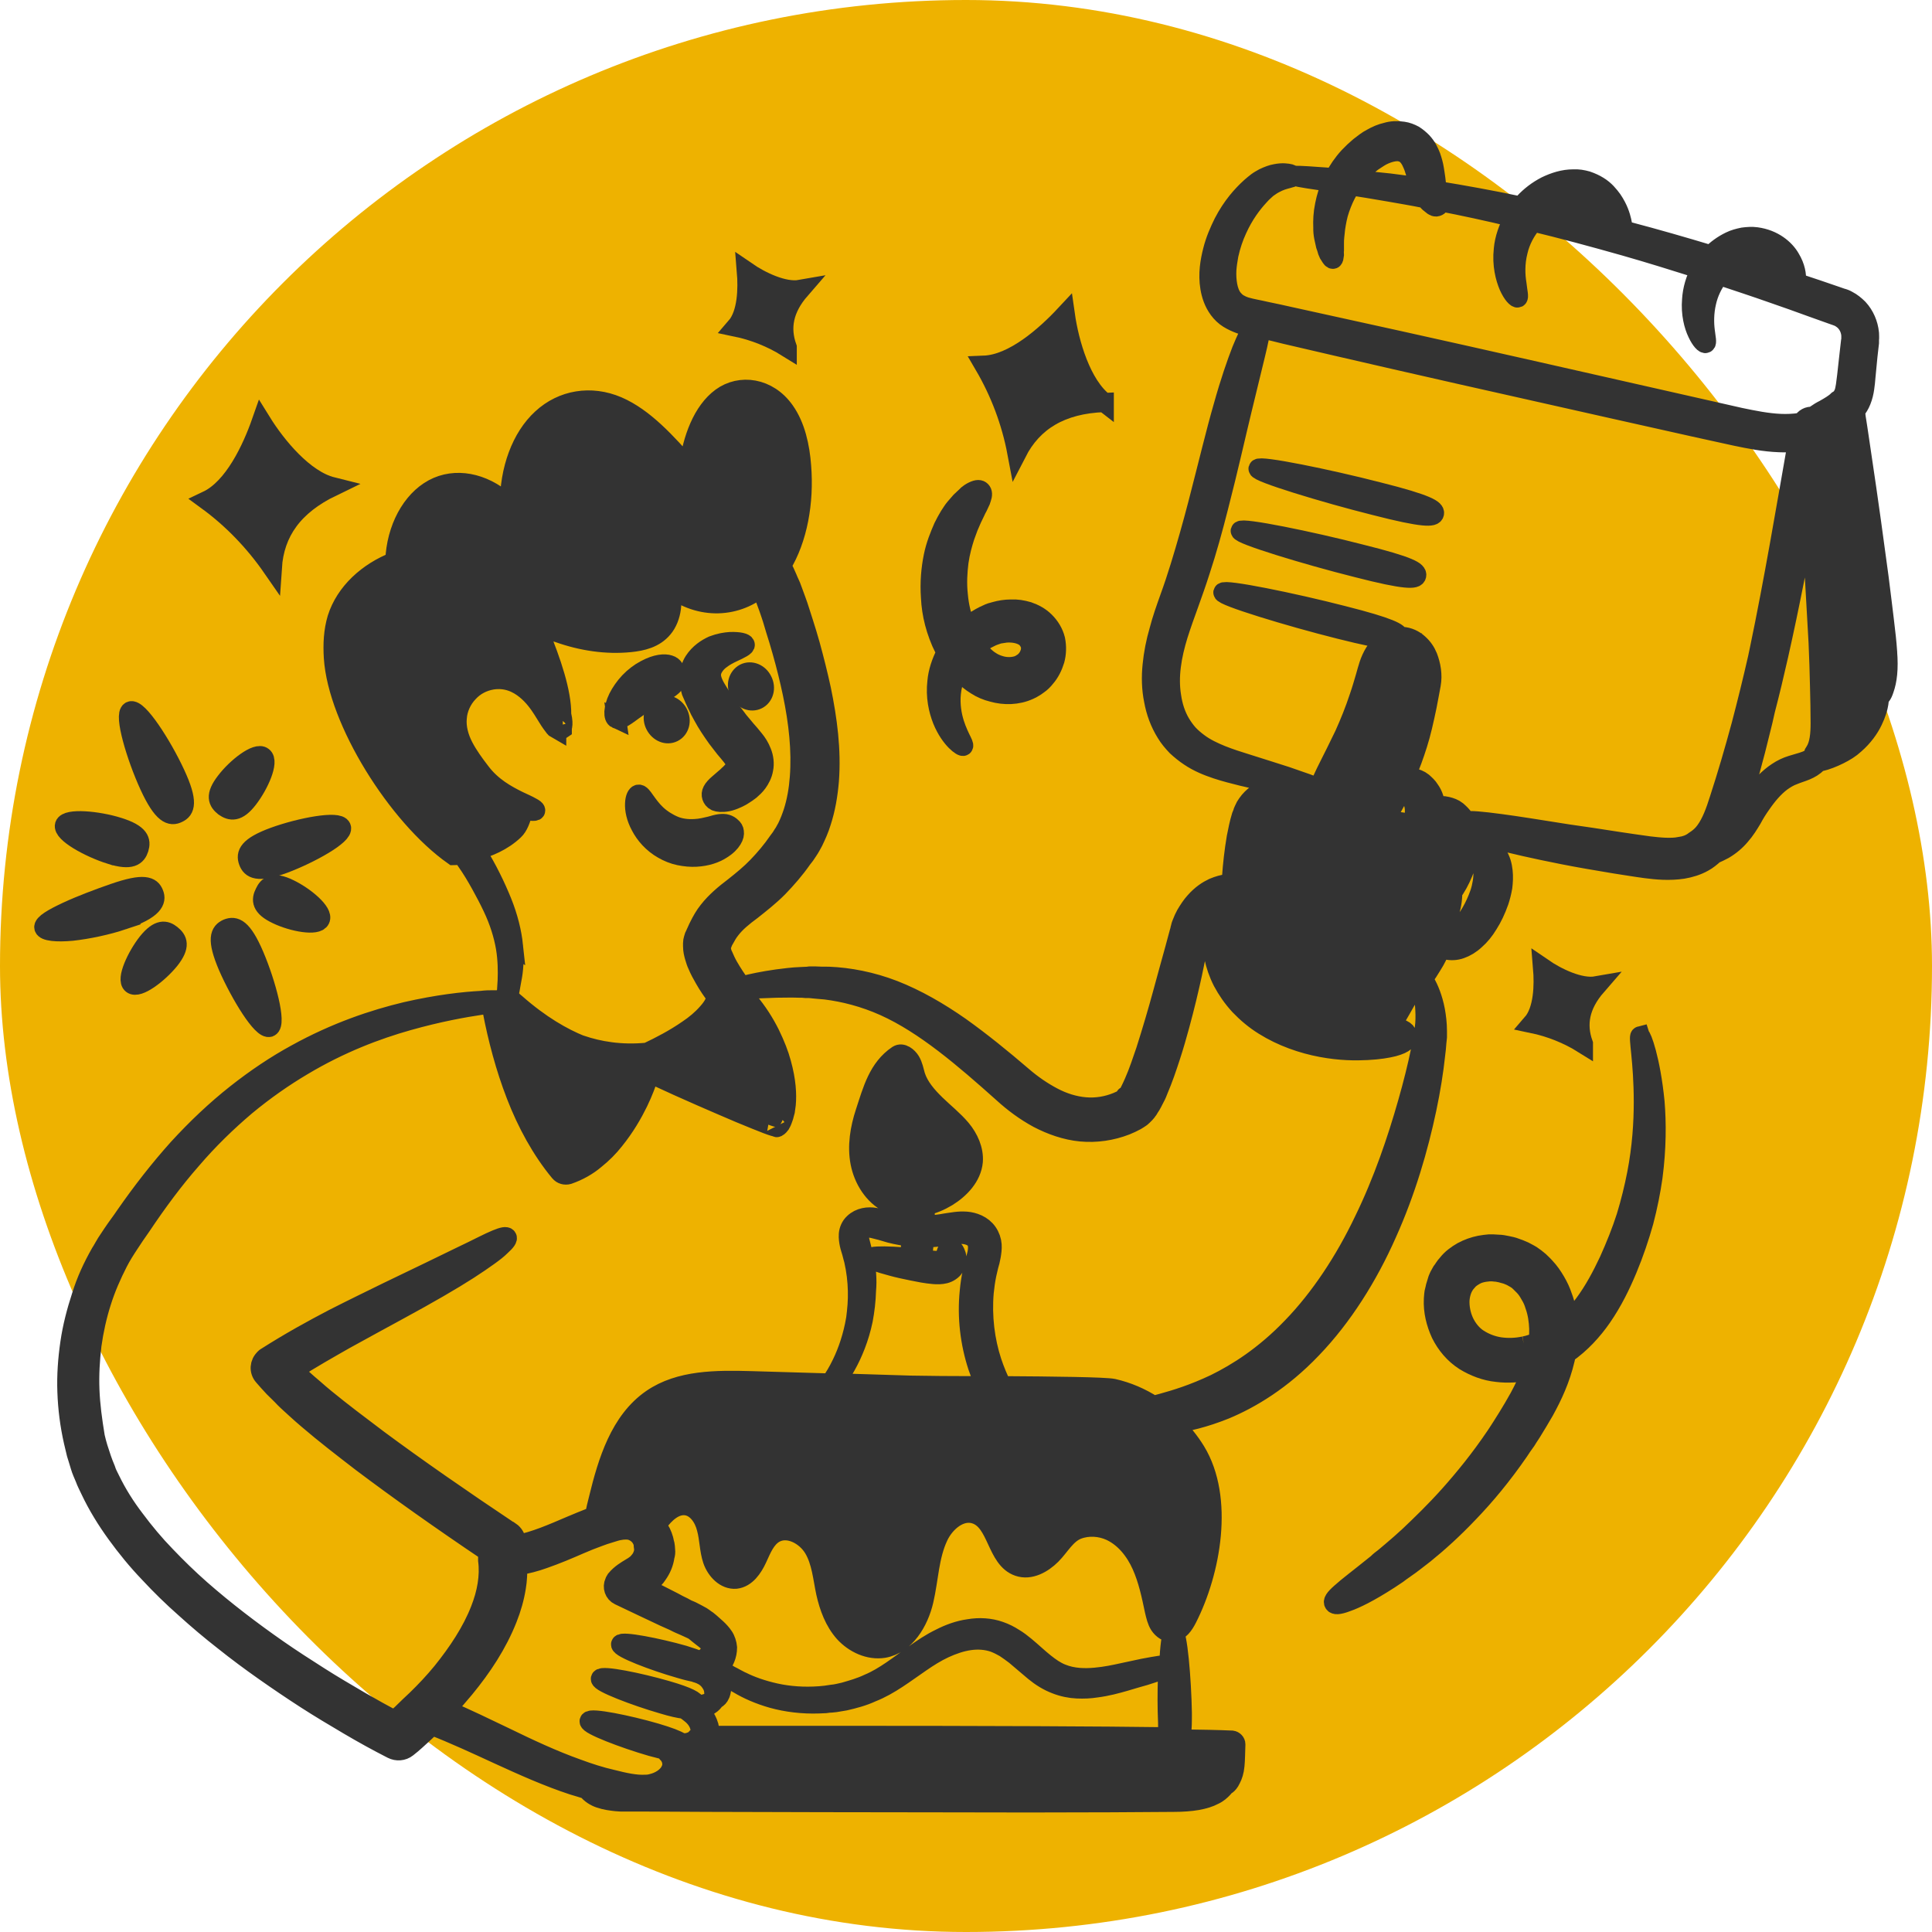<?xml version="1.0" encoding="UTF-8"?> <svg xmlns="http://www.w3.org/2000/svg" viewBox="0 0 100 100" fill-rule="evenodd"><rect x="0" y="0" width="100" height="100" fill="#eeb200" rx="50" ry="50"></rect><path d="m97.695 33.711c-0.031-0.453-0.09-0.984-0.168-1.621-0.074-0.637-0.168-1.363-0.273-2.211-0.227-1.695-0.516-3.832-0.926-6.562-0.062-0.379-0.105-0.758-0.168-1.137-0.031-0.195-0.062-0.379-0.09-0.574-0.016-0.105-0.016-0.184-0.031-0.273v-0.074c0.121-0.152 0.227-0.316 0.305-0.516 0.09-0.227 0.137-0.438 0.168-0.652 0.031-0.195 0.047-0.395 0.062-0.574 0.031-0.363 0.074-0.727 0.105-1.09l0.078-0.684v-0.152c0.016-0.121 0-0.227 0-0.348-0.047-0.469-0.242-0.926-0.562-1.273-0.168-0.168-0.348-0.316-0.562-0.426-0.105-0.062-0.227-0.105-0.305-0.121l-0.258-0.09c-0.332-0.121-0.684-0.227-1.016-0.348-0.363-0.121-0.727-0.242-1.09-0.363 0-0.031 0.016-0.074 0.016-0.105 0.016-0.273-0.031-0.684-0.316-1.152-0.27-0.469-0.859-0.984-1.754-1.105-0.227-0.031-0.453-0.016-0.695 0.016-0.227 0.047-0.453 0.105-0.668 0.211-0.379 0.184-0.711 0.426-0.984 0.711-1.453-0.438-2.879-0.848-4.258-1.211-0.105-0.031-0.211-0.062-0.316-0.074 0.016-0.105 0-0.258-0.047-0.469-0.062-0.258-0.168-0.637-0.484-1.105-0.168-0.227-0.379-0.5-0.727-0.711-0.168-0.105-0.363-0.195-0.59-0.273-0.227-0.062-0.453-0.105-0.711-0.09-0.5 0-0.969 0.152-1.41 0.363-0.438 0.227-0.816 0.516-1.137 0.863-0.062 0.062-0.105 0.121-0.152 0.184-1.562-0.332-3.016-0.59-4.332-0.805-0.031-0.168-0.062-0.363-0.09-0.652-0.016-0.137-0.047-0.305-0.074-0.484-0.031-0.195-0.09-0.41-0.168-0.637-0.09-0.227-0.211-0.5-0.453-0.758-0.121-0.121-0.258-0.242-0.426-0.348-0.168-0.09-0.363-0.168-0.562-0.195-0.305-0.047-0.605-0.031-0.863 0.047-0.273 0.062-0.516 0.168-0.758 0.305-0.242 0.121-0.438 0.289-0.637 0.438l-0.289 0.258-0.273 0.273c-0.305 0.332-0.562 0.711-0.758 1.09-0.289-0.031-0.562-0.047-0.789-0.062-0.848-0.066-1.32-0.078-1.32-0.051 0 0.031 0.453 0.121 1.305 0.242 0.211 0.031 0.438 0.062 0.684 0.105-0.168 0.395-0.289 0.789-0.363 1.168-0.09 0.426-0.105 0.816-0.09 1.168-0.004 0.18 0.012 0.348 0.043 0.5 0.031 0.152 0.062 0.289 0.09 0.41 0.047 0.121 0.074 0.227 0.105 0.332 0.031 0.09 0.074 0.168 0.121 0.227 0.074 0.121 0.121 0.184 0.168 0.168 0.031-0.016 0.047-0.09 0.062-0.227 0-0.062-0.016-0.152 0-0.242v-0.316c0-0.121 0-0.242 0.016-0.379 0.016-0.137 0.031-0.289 0.047-0.438 0.047-0.305 0.105-0.652 0.227-1 0.121-0.348 0.273-0.711 0.484-1.047 0.031-0.047 0.062-0.105 0.09-0.152 0.273 0.047 0.562 0.09 0.863 0.137 0.348 0.062 0.711 0.121 1.09 0.184 0.59 0.105 1.242 0.211 1.91 0.348 0.09 0.121 0.168 0.211 0.242 0.258l0.152 0.121c0.047 0.031 0.09 0.047 0.152 0.047 0.121-0.016 0.211-0.105 0.195-0.227v-0.047c1.184 0.227 2.453 0.5 3.832 0.832-0.305 0.531-0.5 1.105-0.547 1.637-0.09 0.805 0.09 1.484 0.273 1.91 0.195 0.438 0.41 0.637 0.469 0.605 0.074-0.031 0-0.305-0.047-0.727-0.074-0.445-0.102-1.051 0.062-1.688 0.121-0.531 0.395-1.062 0.789-1.516 1.5 0.363 3.09 0.789 4.742 1.258 1.273 0.363 2.59 0.773 3.926 1.195-0.289 0.516-0.438 1.062-0.469 1.574-0.062 0.727 0.105 1.348 0.289 1.727 0.184 0.395 0.379 0.574 0.438 0.531 0.074-0.031 0.016-0.273-0.031-0.652-0.047-0.379-0.062-0.91 0.074-1.484 0.105-0.469 0.332-0.969 0.668-1.379 0.91 0.305 1.832 0.605 2.773 0.938 0.668 0.227 1.332 0.469 2 0.711 0.332 0.121 0.668 0.242 1.016 0.363 0.168 0.062 0.363 0.121 0.438 0.168 0.105 0.062 0.211 0.137 0.289 0.227 0.168 0.184 0.273 0.438 0.289 0.695v0.195 0.047l-0.016 0.062-0.078 0.684c-0.047 0.363-0.074 0.727-0.121 1.09-0.047 0.363-0.074 0.711-0.168 0.938-0.047 0.09-0.09 0.184-0.168 0.258-0.047 0.031-0.09 0.062-0.137 0.09-0.168 0.168-0.426 0.316-0.695 0.469-0.152 0.074-0.305 0.168-0.453 0.273-0.047 0.031-0.09 0.062-0.137 0.09-0.227-0.031-0.438 0.09-0.547 0.289-0.047 0.016-0.09 0.016-0.137 0.031-0.316 0.047-0.668 0.062-1 0.047-0.684-0.031-1.363-0.168-2.074-0.316-0.711-0.168-1.426-0.316-2.137-0.484-2.832-0.637-5.637-1.273-8.305-1.879-5.348-1.211-9.562-2.137-12.879-2.863-0.41-0.09-0.816-0.184-1.195-0.258-0.379-0.09-0.773-0.152-1.074-0.242-0.152-0.047-0.273-0.105-0.379-0.168s-0.195-0.152-0.273-0.242c-0.152-0.184-0.242-0.438-0.289-0.695-0.047-0.258-0.062-0.531-0.047-0.805 0.016-0.258 0.062-0.516 0.105-0.773 0.105-0.484 0.258-0.926 0.438-1.316 0.348-0.773 0.773-1.332 1.152-1.742 0.09-0.105 0.184-0.195 0.273-0.273 0.074-0.074 0.168-0.152 0.242-0.195 0.168-0.121 0.316-0.195 0.453-0.258 0.273-0.121 0.484-0.152 0.605-0.195 0.137-0.031 0.184-0.062 0.184-0.105 0-0.031-0.047-0.074-0.184-0.121-0.137-0.031-0.379-0.074-0.742 0-0.184 0.031-0.379 0.105-0.605 0.211-0.105 0.062-0.227 0.121-0.348 0.211-0.121 0.09-0.227 0.184-0.332 0.273-0.453 0.41-0.969 0.984-1.41 1.832-0.211 0.426-0.426 0.91-0.562 1.453-0.137 0.547-0.258 1.195-0.137 1.926 0.062 0.363 0.184 0.758 0.453 1.121 0.137 0.184 0.305 0.348 0.5 0.469 0.195 0.121 0.395 0.211 0.605 0.289 0.195 0.062 0.395 0.121 0.59 0.168 0.016 0 0.031 0 0.031 0.016-0.137 0.242-0.316 0.605-0.547 1.168-0.258 0.668-0.59 1.605-0.953 2.91-0.379 1.305-0.773 2.969-1.316 5.062-0.273 1.047-0.574 2.121-0.91 3.211-0.168 0.547-0.348 1.09-0.547 1.637-0.195 0.547-0.395 1.105-0.547 1.695-0.168 0.574-0.289 1.184-0.348 1.789-0.062 0.605-0.047 1.227 0.074 1.816 0.105 0.59 0.316 1.168 0.637 1.684 0.152 0.258 0.348 0.484 0.547 0.695 0.211 0.195 0.438 0.379 0.668 0.531 0.453 0.305 0.938 0.5 1.395 0.652 0.453 0.152 0.895 0.258 1.305 0.363 0.816 0.195 1.547 0.348 2.168 0.484 0.816 0.184 1.426 0.289 1.727 0.316-0.031 0.062-0.062 0.121-0.074 0.184-0.074 0.184-0.137 0.332-0.184 0.484-0.074-0.062-0.168-0.137-0.242-0.195-0.305-0.211-0.652-0.469-1.121-0.605-0.242-0.074-0.516-0.09-0.773-0.047-0.273 0.047-0.516 0.152-0.711 0.305-0.195 0.137-0.363 0.305-0.5 0.5-0.031 0.047-0.062 0.09-0.09 0.137-0.031 0.062-0.062 0.121-0.09 0.184-0.031 0.062-0.047 0.105-0.062 0.168l-0.062 0.152c-0.121 0.395-0.184 0.742-0.258 1.105-0.121 0.711-0.195 1.395-0.242 2.047 0 0.121-0.016 0.242-0.016 0.363h-0.258c-0.168 0.016-0.395 0.074-0.684 0.195-0.289 0.137-0.621 0.348-0.953 0.727-0.168 0.184-0.316 0.41-0.469 0.668-0.074 0.137-0.137 0.273-0.195 0.426-0.031 0.074-0.062 0.152-0.074 0.242-0.016 0.047-0.031 0.074-0.031 0.121-0.016 0.031-0.016 0.074-0.031 0.105-0.152 0.574-0.332 1.227-0.547 2-0.211 0.758-0.438 1.637-0.727 2.606-0.137 0.484-0.305 1-0.469 1.531-0.184 0.531-0.363 1.09-0.605 1.637-0.062 0.137-0.121 0.273-0.184 0.395-0.031 0.062-0.062 0.121-0.09 0.184l-0.047 0.074c-0.016 0.031-0.031 0.047-0.047 0.062l-0.047 0.062c-0.031-0.062-0.047-0.074 0 0l-0.031 0.031-0.047 0.031c-0.121 0.074-0.242 0.121-0.379 0.184-0.516 0.211-1.074 0.305-1.637 0.258-0.574-0.047-1.152-0.227-1.695-0.516-0.547-0.289-1.074-0.652-1.562-1.074-1.062-0.91-2.121-1.773-3.227-2.562-1.105-0.773-2.258-1.438-3.426-1.895-1.168-0.453-2.332-0.668-3.363-0.711-0.258 0-0.516 0-0.742-0.016h-0.184c-0.062 0-0.121 0-0.184 0.016-0.121 0-0.227 0.016-0.348 0.016-0.453 0.016-0.848 0.074-1.227 0.121-0.742 0.105-1.316 0.227-1.711 0.332-0.047 0.016-0.09 0.031-0.137 0.031-0.227-0.305-0.469-0.668-0.668-1.016-0.105-0.184-0.195-0.379-0.273-0.562-0.047-0.09-0.074-0.184-0.09-0.258-0.031-0.074-0.031-0.152-0.031-0.184l0.031-0.074c0.047-0.09 0.074-0.211 0.137-0.305 0.105-0.195 0.211-0.379 0.348-0.547 0.258-0.332 0.621-0.637 1.074-0.969 0.438-0.348 0.926-0.727 1.379-1.184 0.438-0.453 0.863-0.938 1.242-1.484l0.152-0.195 0.152-0.227c0.105-0.152 0.184-0.305 0.273-0.469 0.152-0.316 0.305-0.652 0.41-1 0.227-0.695 0.348-1.41 0.41-2.152 0.121-1.59-0.09-3.168-0.41-4.727-0.168-0.773-0.363-1.547-0.574-2.316-0.105-0.379-0.227-0.773-0.348-1.152l-0.184-0.574c-0.062-0.195-0.121-0.379-0.195-0.574l-0.211-0.574c-0.062-0.195-0.168-0.379-0.242-0.574-0.09-0.211-0.195-0.438-0.305-0.652 0.832-1.363 1.184-3.258 1.031-5.152-0.074-1-0.305-2.062-0.863-2.848-0.863-1.227-2.316-1.41-3.289-0.695-0.969 0.711-1.5 2.137-1.695 3.621-1.121-1.273-2.289-2.574-3.668-3.168-1.379-0.59-2.863-0.348-3.926 0.637-1.062 0.969-1.684 2.652-1.668 4.469-0.016 0-0.031 0-0.047 0.016-1.09-1.074-2.516-1.453-3.684-0.953-1.168 0.5-2.031 1.879-2.184 3.531-0.016 0.105-0.016 0.227-0.016 0.332-1.41 0.547-2.574 1.605-3 2.953-0.195 0.652-0.227 1.332-0.184 2.031 0.211 3.258 3.305 8.195 6.211 10.242 0 0 0.168 0 0.438-0.047 0.074 0.105 0.152 0.211 0.211 0.316 0.289 0.41 0.531 0.816 0.758 1.227 0.227 0.41 0.426 0.789 0.605 1.168 0.363 0.758 0.574 1.469 0.684 2.106 0.105 0.637 0.105 1.211 0.09 1.684-0.016 0.379-0.047 0.684-0.062 0.926-0.062 0-0.121 0-0.184 0.031-0.047 0.016-0.074 0.031-0.121 0.031-0.031 0.016-0.047 0.016-0.074 0.031h-0.289c-0.184 0-0.379 0-0.605 0.031-0.91 0.047-2.258 0.195-3.91 0.574-1.652 0.395-3.621 1.047-5.695 2.195-1.031 0.562-2.074 1.258-3.106 2.074s-2.031 1.758-3 2.816c-0.953 1.062-1.863 2.227-2.727 3.469-0.211 0.316-0.438 0.605-0.652 0.926-0.105 0.168-0.227 0.332-0.332 0.5-0.105 0.168-0.195 0.348-0.305 0.516-0.395 0.695-0.742 1.438-0.984 2.227-0.258 0.789-0.469 1.59-0.59 2.426-0.121 0.832-0.184 1.684-0.152 2.531 0.031 0.863 0.137 1.711 0.332 2.574 0.047 0.211 0.105 0.426 0.152 0.637 0.062 0.211 0.137 0.426 0.195 0.637 0.062 0.211 0.152 0.41 0.242 0.621 0.074 0.211 0.184 0.41 0.273 0.605 0.379 0.805 0.848 1.562 1.363 2.273 0.516 0.711 1.074 1.395 1.684 2.031 0.59 0.637 1.227 1.258 1.879 1.832 0.652 0.59 1.316 1.152 2 1.684 0.684 0.547 1.379 1.062 2.09 1.562 0.711 0.5 1.426 0.984 2.152 1.453 0.727 0.469 1.469 0.91 2.211 1.348s1.484 0.848 2.258 1.242c0.242 0.121 0.547 0.105 0.773-0.074 0.316-0.242 0.562-0.484 0.832-0.727 0.152-0.137 0.305-0.289 0.453-0.426 1.168 0.453 2.305 0.984 3.426 1.5 1.289 0.59 2.574 1.168 3.863 1.59 0.258 0.074 0.5 0.152 0.742 0.227 0.168 0.227 0.426 0.379 0.652 0.453 0.305 0.105 0.59 0.137 0.863 0.168 0.137 0.016 0.273 0.016 0.41 0.016h0.395 0.789c1.047 0 2.074 0.016 3.106 0.016 2.062 0 4.074 0.016 6.031 0.016 3.91 0 7.531 0.016 10.637 0.016 3.106 0 5.684-0.016 7.484-0.031 0.453 0 0.863-0.031 1.211-0.09 0.348-0.062 0.637-0.152 0.863-0.273 0.227-0.105 0.363-0.242 0.453-0.332 0.09-0.09 0.121-0.152 0.105-0.152 0.016 0.016 0.047 0 0.105-0.047 0.062-0.047 0.152-0.137 0.227-0.305 0.09-0.168 0.168-0.395 0.195-0.695 0.031-0.305 0.031-0.668 0.047-1.105 0-0.105-0.09-0.195-0.195-0.211h-0.016c-0.684-0.031-1.547-0.047-2.668-0.062 0.016-0.074 0.047-0.152 0.062-0.242 0.047-0.305 0.047-0.668 0.047-1.105-0.031-1.773-0.242-4.184-0.453-4.168-0.105 0-0.195 0.727-0.242 1.668-0.195-0.016-0.59 0.047-1.316 0.184-0.289 0.062-0.652 0.137-1.062 0.227s-0.895 0.195-1.426 0.242-1.152 0.047-1.742-0.195c-0.305-0.121-0.59-0.316-0.895-0.562-0.305-0.242-0.621-0.547-0.984-0.848-0.184-0.152-0.379-0.305-0.605-0.438-0.211-0.137-0.453-0.258-0.711-0.348-0.516-0.184-1.074-0.211-1.605-0.121-0.531 0.074-1.031 0.258-1.5 0.5-0.469 0.227-0.895 0.516-1.305 0.805-0.816 0.574-1.562 1.184-2.394 1.531-0.41 0.195-0.832 0.316-1.258 0.438-0.211 0.047-0.426 0.105-0.637 0.121-0.105 0.016-0.211 0.031-0.316 0.047-0.105 0.016-0.211 0.016-0.316 0.031-0.816 0.062-1.605 0-2.289-0.152-0.684-0.152-1.273-0.363-1.727-0.59-0.121-0.047-0.227-0.121-0.332-0.168-0.105-0.062-0.195-0.105-0.289-0.152-0.168-0.105-0.316-0.195-0.453-0.273-0.062-0.031-0.121-0.062-0.168-0.09 0.152-0.137 0.289-0.305 0.379-0.531 0.062-0.152 0.105-0.348 0.105-0.547-0.016-0.195-0.09-0.426-0.195-0.574-0.211-0.316-0.484-0.516-0.695-0.711l-0.09-0.074c-0.031-0.031-0.074-0.062-0.121-0.09-0.074-0.062-0.152-0.105-0.242-0.168-0.168-0.09-0.332-0.184-0.484-0.258-0.074-0.031-0.152-0.074-0.242-0.105-0.074-0.047-0.152-0.074-0.227-0.121-0.168-0.074-0.332-0.168-0.5-0.258-0.469-0.242-0.984-0.5-1.531-0.773 0.105-0.062 0.211-0.137 0.316-0.227 0.152-0.121 0.289-0.258 0.395-0.426 0.195-0.273 0.332-0.59 0.379-0.938 0.031-0.09 0.047-0.211 0.031-0.332 0-0.09-0.016-0.195-0.031-0.289 0-0.016-0.016-0.031-0.016-0.062-0.047-0.242-0.137-0.5-0.273-0.711-0.047-0.074-0.09-0.137-0.152-0.195 0.031-0.047 0.062-0.09 0.09-0.137 0.348-0.484 0.848-0.953 1.426-0.895 0.562 0.062 0.938 0.621 1.074 1.168 0.152 0.547 0.137 1.121 0.316 1.652 0.184 0.531 0.652 1.031 1.211 0.984 0.531-0.062 0.879-0.574 1.105-1.062 0.227-0.484 0.426-1.031 0.895-1.305 0.695-0.395 1.605 0.09 2.016 0.773 0.41 0.684 0.469 1.516 0.637 2.305 0.168 0.742 0.438 1.484 0.953 2.062 0.516 0.562 1.289 0.926 2.047 0.805 1.121-0.195 1.816-1.363 2.074-2.469 0.258-1.105 0.273-2.289 0.758-3.316 0.348-0.742 1.137-1.41 1.91-1.152 1.152 0.379 1.074 2.316 2.227 2.711 0.605 0.211 1.258-0.152 1.711-0.605 0.438-0.438 0.758-1.074 1.348-1.305 0.547-0.211 1.184-0.168 1.711 0.074 0.742 0.348 1.273 1.031 1.605 1.773 0.332 0.742 0.5 1.547 0.668 2.348 0.062 0.258 0.121 0.531 0.258 0.742 0.152 0.227 0.395 0.395 0.652 0.379 0.379-0.031 0.621-0.395 0.789-0.727 1.227-2.41 1.926-6.211 0.438-8.652-0.316-0.516-0.711-1-1.152-1.426 0.695-0.09 1.574-0.289 2.668-0.727 1.316-0.547 2.926-1.5 4.5-3.152 1.59-1.652 2.91-3.758 3.879-5.953 0.984-2.184 1.637-4.438 2.062-6.453 0.211-1 0.363-1.953 0.453-2.805 0.031-0.211 0.047-0.426 0.062-0.621 0.016-0.105 0.016-0.195 0.031-0.305v-0.305c0-0.395-0.047-0.758-0.105-1.074-0.121-0.637-0.332-1.121-0.5-1.426-0.047-0.074-0.09-0.152-0.121-0.211 0.168-0.227 0.316-0.453 0.453-0.684 0.211-0.332 0.363-0.637 0.426-0.879 0-0.016 0.016-0.031 0.016-0.062 0.074 0.047 0.184 0.105 0.316 0.137 0.195 0.047 0.469 0.047 0.727-0.047 0.258-0.09 0.516-0.242 0.758-0.469 0.242-0.211 0.469-0.484 0.668-0.816 0.211-0.332 0.395-0.711 0.562-1.184 0.074-0.227 0.137-0.469 0.184-0.742 0.031-0.258 0.047-0.531 0.016-0.816-0.031-0.289-0.105-0.605-0.305-0.895-0.09-0.152-0.227-0.273-0.363-0.395-0.152-0.121-0.332-0.184-0.516-0.227-0.195-0.047-0.379-0.047-0.574-0.016 0-0.074 0-0.152-0.016-0.242-0.016-0.105-0.031-0.211-0.062-0.332 0.289 0.121 0.758 0.273 1.516 0.484 0.805 0.211 1.91 0.469 3.453 0.773 0.773 0.152 1.652 0.305 2.652 0.469 0.5 0.074 1.031 0.168 1.59 0.242 0.574 0.074 1.227 0.137 1.938 0.031 0.363-0.062 0.727-0.168 1.074-0.363 0.195-0.105 0.379-0.258 0.547-0.41 0.168-0.074 0.332-0.152 0.5-0.242 0.332-0.195 0.621-0.438 0.863-0.727 0.242-0.273 0.426-0.574 0.59-0.848 0.074-0.137 0.152-0.273 0.227-0.395 0.074-0.121 0.168-0.258 0.242-0.363 0.332-0.484 0.684-0.895 1.074-1.184 0.195-0.137 0.395-0.258 0.605-0.332 0.211-0.09 0.438-0.152 0.652-0.242 0.211-0.09 0.426-0.211 0.574-0.379 0.016-0.016 0.031-0.047 0.062-0.062h0.062c0.379-0.09 0.711-0.227 1.016-0.379 0.305-0.152 0.574-0.316 0.805-0.531 0.453-0.395 0.758-0.832 0.938-1.211 0.184-0.379 0.273-0.695 0.305-0.91 0.031-0.211 0.031-0.332 0-0.332 0.074 0.016 0.184-0.074 0.289-0.41 0.148-0.418 0.238-1.023 0.16-1.949zm-26.879-24.348c-0.242-0.031-0.469-0.047-0.695-0.074 0.137-0.168 0.273-0.332 0.438-0.5 0.074-0.074 0.152-0.137 0.227-0.211l0.242-0.195c0.168-0.105 0.332-0.227 0.5-0.316 0.332-0.168 0.695-0.258 0.926-0.211 0.168 0.031 0.273 0.09 0.379 0.195s0.195 0.258 0.258 0.41c0.074 0.152 0.121 0.316 0.168 0.469 0.047 0.168 0.09 0.316 0.137 0.453 0.031 0.105 0.062 0.211 0.105 0.305-0.547-0.074-1.074-0.152-1.574-0.211-0.395-0.039-0.758-0.082-1.109-0.113zm9.699 1.211c0.316-0.152 0.652-0.227 0.938-0.227 0.574 0 0.926 0.289 1.195 0.59 0.242 0.289 0.41 0.547 0.547 0.742-1.121-0.289-2.195-0.547-3.242-0.773 0.184-0.117 0.379-0.238 0.562-0.332zm9.258 3c0.074-0.031 0.137-0.074 0.211-0.105 0.273-0.105 0.531-0.152 0.789-0.121 0.258 0.031 0.484 0.121 0.652 0.227 0.184 0.105 0.305 0.227 0.41 0.363 0.105 0.137 0.195 0.273 0.258 0.379-0.016 0-0.031-0.016-0.031-0.016-0.773-0.238-1.531-0.484-2.289-0.727zm-15.531 29.215v-0.031c0.016 0 0.031-0.016 0.031-0.016 0.121-0.047 0.258-0.047 0.363-0.016 0.047 0.016 0.074 0.031 0.121 0.062-0.168-0.047-0.348-0.047-0.516 0zm-1.059-0.363c-0.016 0.074-0.031 0.137-0.047 0.211-0.469-0.074-1-0.152-1.395-0.211 0.016-0.031 0.031-0.074 0.047-0.105 0.047-0.074 0.09-0.168 0.121-0.242 0.105-0.184 0.211-0.379 0.316-0.574l0.047-0.074c0.016-0.016 0.016-0.016 0.031-0.031 0.016-0.016 0.031-0.047 0.047-0.062 0.047-0.031 0.09-0.062 0.152-0.09 0.121-0.047 0.258-0.047 0.363-0.016 0.184 0.047 0.316 0.273 0.348 0.621 0.012 0.195-0.004 0.391-0.031 0.574zm-14.805 14.543c0.016 0 0.016 0 0 0zm-21.258-8.074-0.031-0.016c-0.074-0.031-0.027-0.016 0.031 0.016zm0.168 0.031zm-10.715 0.027c-0.074-0.695-0.258-1.469-0.59-2.289-0.168-0.41-0.348-0.816-0.562-1.242-0.211-0.426-0.453-0.863-0.727-1.305-0.016-0.031-0.031-0.062-0.062-0.09 0.621-0.168 1.379-0.469 1.984-1.047 0.211-0.195 0.363-0.574 0.469-1.047 0.137 0.031 0.242 0.047 0.348 0.047 0.184 0.016 0.289 0.016 0.289-0.031s-0.074-0.105-0.227-0.184c-0.152-0.09-0.395-0.195-0.684-0.332-0.574-0.289-1.348-0.695-1.938-1.484-0.316-0.41-0.637-0.848-0.879-1.316-0.242-0.469-0.379-0.984-0.332-1.469 0.031-0.484 0.258-0.969 0.59-1.316 0.332-0.363 0.758-0.574 1.211-0.652 0.758-0.121 1.332 0.168 1.742 0.5 0.41 0.332 0.684 0.727 0.879 1.031 0.195 0.305 0.332 0.547 0.453 0.711 0.121 0.168 0.195 0.273 0.273 0.316v-0.09c0.031 0.074 0.074 0.105 0.121 0.121s0.105 0.016 0.168-0.031v-0.09c0.031-0.09 0.047-0.227 0.016-0.438-0.016-0.074-0.031-0.152-0.047-0.242 0.016-1.137-0.531-2.758-1.152-4.258 0.348-0.062 0.711-0.062 0.984 0.031 1.227 0.438 2.5 0.621 3.711 0.5 0.621-0.062 1.273-0.211 1.711-0.742 0.438-0.516 0.621-1.516 0.227-2.242 1.516 1.289 3.469 1.258 4.816 0.152 0 0 0 0.016 0.016 0.016 0.074 0.168 0.152 0.332 0.211 0.516l0.195 0.531c0.062 0.168 0.121 0.363 0.184 0.547l0.168 0.562c0.121 0.363 0.227 0.742 0.332 1.105 0.211 0.742 0.395 1.484 0.547 2.211 0.305 1.469 0.469 2.938 0.363 4.316-0.047 0.637-0.152 1.242-0.332 1.805-0.09 0.273-0.195 0.547-0.316 0.789-0.074 0.121-0.121 0.242-0.211 0.363l-0.105 0.168-0.137 0.184c-0.332 0.484-0.695 0.91-1.074 1.305-0.379 0.395-0.789 0.727-1.227 1.074-0.438 0.332-0.926 0.727-1.316 1.227-0.195 0.242-0.348 0.516-0.484 0.789-0.074 0.137-0.121 0.273-0.184 0.395l-0.047 0.105-0.016 0.031-0.016 0.047c-0.016 0.031-0.016 0.074-0.031 0.105-0.016 0.062-0.031 0.121-0.031 0.195v0.168c0 0.211 0.047 0.395 0.09 0.547 0.047 0.152 0.09 0.305 0.152 0.426 0.105 0.258 0.242 0.5 0.363 0.711 0.195 0.348 0.41 0.652 0.637 0.953-0.031 0.105-0.062 0.195-0.121 0.289-0.09 0.184-0.211 0.348-0.363 0.516-0.289 0.332-0.637 0.621-1 0.863-0.695 0.484-1.426 0.863-2.106 1.184-1.379 0.137-2.516-0.074-3.426-0.379h-0.016c-0.938-0.379-2.09-1.031-3.363-2.152-0.074-0.062-0.152-0.121-0.211-0.195-0.047-0.047-0.105-0.074-0.184-0.105 0.062-0.227 0.121-0.547 0.184-0.926 0.098-0.469 0.145-1.059 0.082-1.758zm8.32 34.973c0.09 0.047 0.168 0.074 0.258 0.121 0.074 0.031 0.168 0.074 0.242 0.105 0.152 0.062 0.289 0.137 0.426 0.195 0.062 0.031 0.121 0.062 0.168 0.105 0.031 0.016 0.047 0.031 0.074 0.062l0.09 0.074c0.137 0.105 0.242 0.195 0.348 0.273 0.09 0.074 0.184 0.152 0.227 0.211 0.047 0.062 0.062 0.105 0.074 0.168 0.016 0.062 0 0.121-0.016 0.184-0.047 0.137-0.152 0.273-0.258 0.363-0.062 0.047-0.121 0.09-0.184 0.105-0.047 0.016-0.105 0.031-0.152 0.047-0.195-0.074-0.469-0.168-0.805-0.273-1.332-0.379-3.195-0.742-3.258-0.562-0.062 0.195 1.711 0.879 3.047 1.258 0.348 0.105 0.621 0.168 0.832 0.211 0.016 0.016 0.047 0.031 0.074 0.031 0.074 0.031 0.152 0.047 0.227 0.09 0.074 0.031 0.121 0.062 0.184 0.105 0.105 0.074 0.195 0.168 0.258 0.258 0.137 0.184 0.184 0.348 0.195 0.469 0.016 0.121 0 0.211 0.016 0.289 0 0.062 0.016 0.105 0.031 0.121 0.031 0.016 0.062 0.016 0.137-0.031 0.062-0.047 0.152-0.152 0.195-0.348 0.047-0.184 0.047-0.453-0.09-0.758-0.062-0.137-0.152-0.273-0.273-0.41 0.031-0.031 0.074-0.047 0.105-0.074 0.047 0.047 0.105 0.09 0.168 0.137 0.105 0.09 0.242 0.211 0.41 0.332 0.074 0.062 0.184 0.121 0.273 0.195 0.105 0.062 0.195 0.137 0.316 0.195 0.453 0.273 1.062 0.547 1.758 0.742 0.711 0.195 1.531 0.305 2.41 0.273 0.105 0 0.227-0.016 0.332-0.016 0.105-0.016 0.227-0.031 0.332-0.031 0.227-0.016 0.453-0.074 0.684-0.105 0.453-0.105 0.926-0.227 1.379-0.438 0.926-0.363 1.727-1 2.531-1.547 0.395-0.273 0.805-0.531 1.227-0.727 0.426-0.195 0.863-0.348 1.305-0.41 0.438-0.062 0.863-0.031 1.258 0.105 0.195 0.074 0.379 0.168 0.562 0.273 0.184 0.121 0.348 0.242 0.531 0.379 0.348 0.289 0.668 0.574 1 0.848 0.332 0.273 0.695 0.5 1.09 0.652 0.379 0.152 0.773 0.227 1.121 0.242s0.684 0 0.969-0.047c0.59-0.074 1.074-0.211 1.5-0.332 0.41-0.121 0.758-0.227 1.047-0.305 0.621-0.195 0.984-0.332 1.184-0.438-0.031 0.727-0.047 1.547-0.031 2.273 0.016 0.453 0.031 0.789 0.016 1.031 0 0.121-0.016 0.211-0.016 0.305-3.469-0.047-9.016-0.074-17.773-0.074h-5.926c0.031-0.184 0-0.348-0.031-0.5-0.062-0.211-0.168-0.41-0.289-0.574-0.09-0.121-0.195-0.211-0.305-0.305 0.195-0.016 0.363-0.062 0.5-0.121 0.184-0.074 0.289-0.184 0.348-0.258 0.062-0.074 0.074-0.137 0.062-0.137-0.031-0.031-0.137 0.152-0.469 0.242-0.137 0.047-0.305 0.062-0.5 0.031-0.047-0.168-0.379-0.379-1.531-0.711-1.41-0.41-3.363-0.805-3.426-0.605-0.062 0.195 1.805 0.91 3.211 1.316 0.5 0.152 0.848 0.227 1.105 0.258 0.121 0.062 0.227 0.137 0.332 0.227 0.242 0.184 0.438 0.438 0.5 0.742 0.031 0.137 0.031 0.289-0.016 0.41-0.074 0.016-0.137 0.062-0.184 0.121-0.09 0.121-0.289 0.211-0.484 0.242-0.09 0.016-0.195 0-0.305-0.016-0.211-0.137-0.605-0.289-1.316-0.5-1.41-0.41-3.363-0.805-3.426-0.605-0.062 0.195 1.805 0.91 3.211 1.316 0.289 0.074 0.516 0.137 0.711 0.184 0.016 0.047 0.047 0.09 0.09 0.137 0.121 0.105 0.227 0.273 0.258 0.469 0.031 0.184 0 0.332-0.105 0.516-0.168 0.289-0.531 0.516-0.91 0.605-0.105 0.031-0.211 0.047-0.332 0.047-0.531 0.031-1.121-0.105-1.727-0.258-0.605-0.137-1.211-0.332-1.832-0.562-1.227-0.438-2.469-1.016-3.742-1.637-0.984-0.469-2-0.969-3.047-1.41 0.348-0.348 0.668-0.727 0.984-1.105 0.895-1.09 1.684-2.273 2.211-3.606 0.211-0.531 0.363-1.062 0.453-1.621 0.062-0.363 0.074-0.742 0.074-1.121 0.469-0.074 0.926-0.195 1.348-0.348 0.652-0.227 1.258-0.484 1.848-0.742 0.348-0.152 0.695-0.289 1.031-0.41 0.168-0.062 0.332-0.121 0.5-0.168 0.168-0.047 0.316-0.105 0.469-0.137 0.289-0.062 0.531-0.062 0.711 0 0.195 0.074 0.379 0.211 0.484 0.395 0.047 0.074 0.074 0.152 0.105 0.227 0 0.105 0.016 0.211 0.031 0.316v0.074c-0.016 0.184-0.09 0.363-0.195 0.5-0.062 0.074-0.121 0.152-0.195 0.211-0.074 0.062-0.184 0.137-0.289 0.195-0.227 0.137-0.516 0.305-0.758 0.59-0.039 0.07-0.07 0.102-0.082 0.148-0.121 0.258-0.016 0.574 0.242 0.695 0.848 0.41 1.637 0.773 2.332 1.105 0.184 0.078 0.348 0.152 0.516 0.23zm-1.121-8.758c-0.105 0.168-0.195 0.348-0.289 0.547-0.074 0.195-0.137 0.379-0.152 0.562-0.047 0.348-0.016 0.547-0.031 0.684-0.016 0.137-0.074 0.211-0.168 0.258-0.09 0.047-0.184 0.074-0.316-0.062-0.121-0.137-0.289-0.453-0.211-0.984 0.031-0.258 0.137-0.547 0.289-0.773 0.137-0.227 0.316-0.426 0.484-0.574 0.348-0.289 0.637-0.41 0.695-0.332 0.078 0.07-0.105 0.34-0.301 0.676zm10.953-10.062c-0.031-0.137-0.074-0.289-0.105-0.426-0.031-0.152-0.074-0.273-0.105-0.41-0.031-0.121-0.047-0.242-0.031-0.348 0.016-0.09 0.047-0.168 0.105-0.227 0.062-0.062 0.152-0.105 0.258-0.121 0.105-0.016 0.211-0.016 0.348 0.016 0.121 0.031 0.258 0.062 0.41 0.105 0.152 0.047 0.305 0.09 0.469 0.137 0.348 0.09 0.711 0.152 1.074 0.195v0.09c-0.031 0.469-0.016 0.773 0.016 0.984-0.316-0.031-0.637-0.062-0.926-0.074-0.652-0.031-1.152-0.016-1.168 0.074-0.016 0.105 0.438 0.273 1.074 0.438 0.316 0.09 0.684 0.168 1.047 0.242 0.363 0.074 0.742 0.152 1.137 0.184 0.184 0.016 0.379 0.016 0.574-0.031 0.195-0.047 0.41-0.184 0.5-0.348 0.105-0.168 0.121-0.316 0.121-0.426 0-0.105-0.016-0.195-0.047-0.258-0.09-0.258-0.195-0.289-0.305-0.273-0.105 0.016-0.168 0.09-0.227 0.305-0.031 0.09-0.062 0.227-0.121 0.258-0.031 0.016-0.047 0.031-0.121 0.047s-0.195 0.016-0.363 0c-0.195-0.016-0.41-0.047-0.637-0.074 0.062-0.195 0.105-0.516 0.137-1.016v-0.09h0.168c0.332 0 0.684-0.047 1.016-0.09 0.316-0.047 0.621-0.105 0.879-0.074 0.258 0.031 0.5 0.137 0.605 0.305 0.105 0.152 0.121 0.395 0.062 0.684-0.031 0.137-0.074 0.289-0.121 0.453-0.047 0.168-0.09 0.332-0.121 0.5-0.074 0.332-0.121 0.668-0.152 1-0.137 1.348 0.031 2.684 0.426 3.894 0.121 0.348 0.242 0.684 0.395 1-1.652 0-3.168-0.016-3.879-0.031-1.305-0.047-2.606-0.074-3.91-0.121 0.184-0.242 0.395-0.531 0.59-0.895 0.348-0.621 0.684-1.426 0.879-2.363 0.09-0.484 0.152-0.984 0.168-1.531 0.051-0.547 0.004-1.105-0.117-1.684zm0.82 16.879c-0.105 0.105-0.289 0.242-0.59 0.289-0.152 0.031-0.316 0.031-0.516-0.031-0.09-0.031-0.195-0.062-0.305-0.121-0.105-0.062-0.195-0.137-0.289-0.227-0.168-0.184-0.273-0.395-0.348-0.605-0.074-0.211-0.121-0.41-0.152-0.605-0.074-0.395-0.121-0.789-0.121-1.137-0.016-0.695 0.09-1.184 0.195-1.184s0.184 0.484 0.316 1.121c0.074 0.316 0.168 0.668 0.273 1.031s0.227 0.695 0.379 0.863c0.137 0.152 0.332 0.195 0.484 0.195s0.273-0.016 0.363-0.047c0.168-0.047 0.273-0.047 0.348 0.016 0.047 0.031 0.074 0.074 0.074 0.137 0.023 0.094-0.008 0.199-0.113 0.305zm14.242-3.531c-0.074 0.074-0.168 0.074-0.273 0.074-0.105-0.016-0.195-0.031-0.258-0.105-0.062-0.062-0.105-0.168-0.121-0.348-0.016-0.184-0.047-0.395-0.062-0.574-0.016-0.184-0.016-0.348 0.074-0.41 0.074-0.062 0.258 0.016 0.41 0.195 0.152 0.168 0.289 0.453 0.316 0.695 0.035 0.246-0.012 0.398-0.086 0.473zm1.137-1.285c0.016 0.289-0.074 0.363-0.168 0.395-0.105 0.016-0.195-0.031-0.332-0.242-0.137-0.211-0.305-0.621-0.742-1.211-0.227-0.289-0.5-0.59-0.816-0.832-0.316-0.242-0.668-0.438-0.984-0.59-0.652-0.289-1.195-0.363-1.195-0.469 0-0.047 0.137-0.105 0.379-0.121 0.242-0.016 0.59 0 0.969 0.09 0.395 0.09 0.816 0.273 1.211 0.516 0.395 0.258 0.758 0.59 1.016 0.938 0.273 0.348 0.426 0.668 0.516 0.926 0.102 0.25 0.133 0.449 0.148 0.602zm12.621-26.289c0.074 0.332 0.184 0.805 0.211 1.395 0.016 0.305 0.016 0.621-0.031 0.969-0.016 0.09-0.016 0.184-0.031 0.258-0.016 0.09-0.031 0.184-0.047 0.289-0.047 0.195-0.074 0.395-0.121 0.59-0.168 0.816-0.395 1.727-0.668 2.684-0.547 1.926-1.273 4.074-2.273 6.121-0.984 2.062-2.258 4-3.711 5.5-1.438 1.5-2.848 2.379-3.984 2.938-1.152 0.547-2.062 0.816-2.727 1-0.168 0.047-0.332 0.09-0.469 0.121-0.637-0.41-1.332-0.711-2.074-0.879-0.426-0.09-3.152-0.121-5.758-0.137-0.195-0.379-0.363-0.789-0.516-1.242-0.363-1.105-0.516-2.348-0.41-3.59 0.031-0.305 0.074-0.621 0.137-0.926 0.031-0.152 0.074-0.305 0.105-0.453 0.047-0.152 0.09-0.316 0.121-0.5s0.062-0.379 0.047-0.59c-0.016-0.211-0.09-0.438-0.227-0.637-0.137-0.195-0.316-0.332-0.516-0.426-0.195-0.09-0.395-0.137-0.59-0.152-0.395-0.031-0.742 0.047-1.062 0.09-0.316 0.062-0.605 0.09-0.926 0.105h-0.137c0-0.332 0-0.684-0.016-0.984 0.41-0.09 0.805-0.258 1.152-0.469 0.668-0.41 1.273-1.047 1.348-1.832 0.047-0.605-0.227-1.211-0.621-1.684-0.395-0.469-0.879-0.848-1.316-1.273-0.438-0.426-0.863-0.91-1.047-1.484-0.074-0.258-0.121-0.531-0.258-0.758-0.137-0.227-0.438-0.469-0.668-0.316-1.016 0.684-1.305 1.816-1.684 2.969-0.273 0.832-0.426 1.742-0.258 2.606 0.168 0.863 0.684 1.695 1.469 2.09 0.379 0.184 0.773 0.258 1.195 0.258h0.121c-0.047 0.273-0.074 0.574-0.105 0.879-0.332-0.031-0.668-0.074-0.984-0.152-0.152-0.031-0.289-0.074-0.438-0.121-0.152-0.047-0.316-0.09-0.484-0.121-0.348-0.062-0.789-0.016-1.105 0.289-0.168 0.152-0.258 0.379-0.273 0.574s0.016 0.379 0.047 0.531 0.09 0.305 0.121 0.426c0.031 0.137 0.074 0.273 0.105 0.395 0.121 0.531 0.184 1.062 0.195 1.574 0.016 0.516-0.031 1-0.09 1.453-0.152 0.91-0.426 1.695-0.727 2.316-0.195 0.41-0.41 0.758-0.59 1.016-1.363-0.047-2.727-0.074-4.106-0.121-1.773-0.047-3.684-0.062-5.137 0.938-1.652 1.137-2.289 3.242-2.758 5.168-0.074 0.289-0.152 0.59-0.195 0.895-0.062 0.016-0.105 0.031-0.168 0.062-0.363 0.137-0.711 0.289-1.074 0.438-0.926 0.395-1.848 0.805-2.789 0.984 0-0.062 0-0.105-0.016-0.168-0.031-0.195-0.137-0.395-0.316-0.516h-0.016c-2.562-1.711-4.832-3.289-6.816-4.758-0.984-0.742-1.91-1.438-2.742-2.121-0.211-0.168-0.41-0.348-0.605-0.516-0.195-0.168-0.395-0.332-0.574-0.5-0.168-0.152-0.316-0.305-0.484-0.453 0.938-0.605 1.832-1.105 2.652-1.574 1.016-0.562 1.938-1.062 2.742-1.5 1.621-0.879 2.816-1.574 3.668-2.121 0.426-0.273 0.773-0.516 1.047-0.711 0.273-0.195 0.484-0.363 0.621-0.5 0.305-0.273 0.379-0.41 0.332-0.469-0.047-0.062-0.195-0.047-0.562 0.105-0.184 0.074-0.41 0.184-0.711 0.332-0.305 0.152-0.668 0.332-1.121 0.547-0.895 0.438-2.121 1.031-3.789 1.832-0.832 0.41-1.773 0.863-2.816 1.395-1.047 0.547-2.211 1.184-3.469 1.984l-0.016 0.016c-0.031 0.016-0.062 0.031-0.074 0.062-0.258 0.242-0.289 0.637-0.047 0.91 0.168 0.195 0.348 0.395 0.531 0.59 0.184 0.184 0.379 0.363 0.562 0.562 0.195 0.195 0.395 0.363 0.59 0.547 0.195 0.184 0.41 0.363 0.621 0.547 0.848 0.727 1.789 1.453 2.773 2.211 1.91 1.438 4.09 2.984 6.547 4.637 0 0.074-0.016 0.168-0.016 0.258v0.184c0.105 0.805-0.047 1.684-0.395 2.562-0.438 1.121-1.152 2.195-1.969 3.211-0.41 0.5-0.863 0.984-1.332 1.438-0.242 0.227-0.5 0.469-0.742 0.711-0.121 0.121-0.258 0.227-0.379 0.348-0.59-0.305-1.184-0.637-1.758-0.969-0.727-0.426-1.453-0.848-2.168-1.305-0.711-0.453-1.426-0.91-2.121-1.395-0.695-0.484-1.379-0.984-2.047-1.5-0.668-0.516-1.316-1.047-1.953-1.605-0.637-0.562-1.227-1.137-1.805-1.742-0.574-0.59-1.105-1.227-1.59-1.879-0.5-0.652-0.926-1.332-1.273-2.047-0.09-0.184-0.184-0.348-0.242-0.547-0.074-0.184-0.152-0.363-0.211-0.547-0.062-0.184-0.121-0.379-0.184-0.562-0.062-0.195-0.105-0.379-0.152-0.574-0.141-0.859-0.246-1.633-0.277-2.422s0.016-1.562 0.105-2.316c0.105-0.758 0.273-1.516 0.5-2.227 0.227-0.727 0.531-1.41 0.863-2.062 0.09-0.168 0.168-0.316 0.273-0.484 0.09-0.152 0.195-0.305 0.289-0.453 0.195-0.305 0.426-0.637 0.637-0.938 0.832-1.242 1.684-2.394 2.59-3.426 0.895-1.047 1.848-1.969 2.816-2.789 0.969-0.805 1.969-1.5 2.938-2.074 1.953-1.168 3.848-1.879 5.453-2.332 1.605-0.453 2.91-0.684 3.805-0.816 0.227-0.047 0.426-0.062 0.59-0.09 0.016 0 0.031 0 0.047-0.016-0.074 0.121-0.105 0.258-0.074 0.395 0.273 1.426 0.668 2.938 1.227 4.379 0.562 1.453 1.316 2.832 2.242 3.953l0.016 0.016c0.105 0.137 0.289 0.184 0.453 0.137 0.531-0.184 1-0.453 1.379-0.773 0.395-0.316 0.727-0.652 1-1 0.562-0.695 0.953-1.379 1.242-1.969 0.273-0.562 0.438-1.031 0.547-1.379 0.047 0 0.105 0 0.152-0.016 0.031 0 0.062-0.016 0.09-0.016 1.727 0.805 3.316 1.484 4.453 1.969 1.211 0.5 1.926 0.789 1.879 0.695 0.016 0.031 0.031 0.062 0.062 0.047 0.031-0.016 0.09-0.047 0.168-0.152 0.031-0.062 0.074-0.121 0.105-0.211 0.031-0.074 0.047-0.137 0.074-0.211 0.016-0.074 0.047-0.168 0.074-0.273 0.016-0.105 0.031-0.211 0.047-0.348 0.047-0.5 0.016-1.211-0.242-2.137-0.121-0.453-0.316-0.953-0.59-1.516-0.273-0.547-0.637-1.137-1.137-1.727-0.074-0.09-0.152-0.184-0.242-0.273 0.016-0.105 0-0.195-0.031-0.305h0.031c0.395-0.016 0.984-0.031 1.711-0.062 0.363 0 0.758-0.016 1.184 0 0.105 0 0.211 0 0.332 0.016h0.168c0.062 0 0.105 0.016 0.168 0.016 0.227 0.016 0.453 0.047 0.695 0.062 0.953 0.121 1.984 0.379 3.031 0.848 2.09 0.938 4.121 2.684 6.152 4.5 0.531 0.484 1.137 0.938 1.816 1.305 0.668 0.348 1.426 0.621 2.211 0.695 0.789 0.074 1.605-0.047 2.332-0.332 0.184-0.074 0.348-0.152 0.516-0.242l0.121-0.074c0.074-0.047 0.168-0.105 0.227-0.168 0.047-0.047 0.105-0.105 0.152-0.152s0.074-0.09 0.105-0.137c0.047-0.047 0.062-0.09 0.09-0.137l0.09-0.137c0.047-0.074 0.09-0.168 0.137-0.258 0.09-0.168 0.168-0.316 0.227-0.484 0.273-0.637 0.469-1.227 0.652-1.789 0.184-0.562 0.332-1.09 0.469-1.59 0.273-1 0.484-1.895 0.652-2.668 0.168-0.789 0.305-1.469 0.41-2.047 0.016-0.062 0.031-0.137 0.031-0.195 0.016-0.062 0.031-0.105 0.031-0.168 0.031-0.105 0.062-0.211 0.105-0.305 0.074-0.195 0.168-0.363 0.258-0.516 0.184-0.305 0.395-0.5 0.574-0.668 0.184-0.152 0.332-0.273 0.453-0.363 0.016-0.016 0.016-0.016 0.031-0.031v0.074c0 0.152 0 0.305 0.016 0.469 0.016 0.152 0.031 0.273 0.047 0.395 0.047 0.516 0.047 0.969 0.031 1.363-0.016 0.426-0.031 0.758-0.031 0.984-0.168-0.348-0.273-0.668-0.348-0.938-0.137-0.484-0.168-0.816-0.289-0.816-0.09-0.016-0.258 0.305-0.289 0.879-0.031 0.574 0.09 1.41 0.531 2.273 0.227 0.426 0.516 0.848 0.879 1.242 0.363 0.379 0.789 0.742 1.258 1.031 0.938 0.59 2 0.953 2.984 1.137 0.984 0.184 1.773 0.184 2.379 0.152 0.605-0.031 1.031-0.105 1.348-0.184 0.621-0.168 0.742-0.363 0.727-0.562-0.016-0.211-0.168-0.379-0.789-0.484-0.031 0-0.062-0.016-0.09-0.016 0.031-0.031 0.062-0.074 0.09-0.121 0.016-0.031 0.031-0.062 0.047-0.074 0 0 0.016-0.031 0.031-0.047 0.047-0.062 0.09-0.152 0.152-0.242 0.121-0.195 0.258-0.453 0.453-0.789 0.09-0.168 0.195-0.332 0.305-0.5 0.105-0.184 0.211-0.332 0.332-0.516 0.016-0.031 0.047-0.062 0.062-0.09 0.078 0.078 0.094 0.109 0.094 0.141zm2.863-6.394c0.184 0.047 0.316 0.273 0.348 0.621 0.016 0.168 0 0.363-0.031 0.562-0.031 0.184-0.074 0.379-0.137 0.562-0.258 0.742-0.605 1.289-0.895 1.621-0.152 0.168-0.289 0.273-0.395 0.348s-0.195 0.105-0.289 0.121c-0.105 0.016-0.195 0.016-0.289 0 0.137-0.305 0.227-0.637 0.258-0.969 0.152-0.379 0.211-0.789 0.211-1.184 0.047-0.062 0.074-0.105 0.121-0.168 0.211-0.332 0.395-0.711 0.562-1.184 0.031-0.074 0.047-0.152 0.074-0.242 0.031-0.031 0.074-0.047 0.121-0.062 0.098-0.059 0.234-0.059 0.34-0.027zm10.574-0.668c-0.531 0.09-1.09 0.031-1.621-0.031-0.547-0.074-1.074-0.152-1.574-0.227-0.984-0.152-1.863-0.289-2.637-0.395-1.531-0.242-2.668-0.426-3.469-0.531-1.031-0.137-1.574-0.184-1.832-0.137-0.031-0.047-0.047-0.09-0.074-0.137-0.09-0.152-0.227-0.273-0.363-0.395-0.152-0.121-0.332-0.184-0.516-0.227-0.195-0.047-0.395-0.047-0.59-0.016-0.031-0.273-0.105-0.574-0.305-0.848-0.09-0.152-0.227-0.273-0.363-0.395-0.152-0.121-0.332-0.184-0.516-0.227-0.137-0.031-0.258-0.047-0.395-0.031 0.031-0.062 0.062-0.121 0.09-0.184 0.195-0.426 0.379-0.938 0.562-1.516 0.184-0.574 0.332-1.242 0.484-1.969 0.074-0.363 0.137-0.742 0.211-1.121 0.09-0.5 0-1-0.168-1.438-0.105-0.258-0.258-0.484-0.484-0.684-0.211-0.195-0.516-0.348-0.848-0.363h-0.152c0-0.195-0.453-0.469-2.91-1.09-2.59-0.668-6.168-1.395-6.211-1.195-0.047 0.195 3.426 1.258 6.031 1.91 1.316 0.332 2.09 0.484 2.531 0.531-0.062 0.031-0.105 0.062-0.152 0.09-0.242 0.152-0.426 0.363-0.562 0.574-0.273 0.438-0.363 0.863-0.469 1.227-0.105 0.363-0.211 0.727-0.332 1.074-0.227 0.695-0.5 1.363-0.773 1.969-0.289 0.605-0.574 1.168-0.832 1.684-0.195 0.379-0.348 0.742-0.5 1.062-0.273-0.121-0.863-0.332-1.668-0.605-0.59-0.195-1.305-0.41-2.106-0.668-0.395-0.121-0.816-0.258-1.242-0.426-0.41-0.168-0.832-0.363-1.195-0.637-0.184-0.137-0.363-0.289-0.516-0.453-0.152-0.168-0.289-0.363-0.41-0.562-0.242-0.41-0.395-0.879-0.469-1.395-0.168-1.016 0.016-2.09 0.348-3.168 0.168-0.531 0.363-1.074 0.562-1.621 0.195-0.547 0.395-1.105 0.574-1.668 0.363-1.105 0.668-2.211 0.938-3.273 0.547-2.121 0.91-3.773 1.227-5.074 0.316-1.305 0.547-2.242 0.711-2.926 0.152-0.621 0.227-1.031 0.273-1.305 0.016 0 0.047 0.016 0.062 0.016 0.379 0.09 0.789 0.184 1.195 0.289 3.305 0.773 7.516 1.742 12.863 2.938 2.668 0.605 5.469 1.227 8.305 1.863 0.711 0.152 1.426 0.316 2.137 0.469 0.727 0.152 1.484 0.305 2.273 0.332 0.316 0.016 0.621 0 0.938-0.047-0.605 3.438-1.227 7.168-1.984 10.789-0.031 0.152-0.062 0.289-0.09 0.426-0.258 1.137-0.547 2.305-0.848 3.453-0.348 1.289-0.727 2.59-1.137 3.848-0.195 0.621-0.41 1.211-0.727 1.637-0.152 0.211-0.332 0.363-0.547 0.5-0.23 0.18-0.473 0.258-0.73 0.301zm6.394-4.406c-0.195 0.062-0.41 0.121-0.652 0.195-0.242 0.074-0.5 0.195-0.727 0.348-0.469 0.305-0.879 0.758-1.258 1.242-0.09 0.121-0.184 0.242-0.273 0.379-0.105 0.137-0.184 0.273-0.258 0.41-0.137 0.227-0.289 0.438-0.469 0.637 0.105-0.289 0.195-0.574 0.289-0.848 0.41-1.289 0.773-2.606 1.09-3.926 0.09-0.363 0.184-0.727 0.258-1.09 0.242-0.926 0.469-1.879 0.684-2.832 0.59-2.621 1.105-5.289 1.562-7.863 0.137 1.5 0.227 2.816 0.305 3.953 0.074 1.305 0.137 2.379 0.184 3.258 0.031 0.789 0.062 1.547 0.074 2.273 0.016 0.652 0.031 1.289 0.031 1.879 0 0.574-0.047 1.121-0.289 1.484l-0.016 0.016c-0.047 0.062-0.062 0.137-0.031 0.211-0.016 0.016-0.016 0.016-0.031 0.031-0.125 0.09-0.289 0.18-0.473 0.242z" fill="#333333" stroke-width="1" stroke="#333333"></path><path d="m71.332 25.453c-2.59-0.668-6.168-1.395-6.211-1.195-0.047 0.195 3.426 1.258 6.031 1.91 2.59 0.668 3.047 0.605 3.09 0.41 0.047-0.199-0.305-0.473-2.91-1.125z" fill="#333333" stroke-width="1" stroke="#333333"></path><path d="m70.41 28.668c-2.59-0.668-6.168-1.395-6.211-1.195-0.047 0.195 3.426 1.258 6.031 1.91 2.59 0.668 3.047 0.605 3.09 0.41 0.059-0.219-0.305-0.477-2.91-1.125z" fill="#333333" stroke-width="1" stroke="#333333"></path><path d="m38.273 35.832c0.184 0.379 0.605 0.547 0.938 0.379 0.332-0.168 0.453-0.605 0.258-0.984-0.184-0.379-0.605-0.547-0.938-0.379-0.336 0.184-0.457 0.621-0.258 0.984z" fill="#333333" stroke-width="1" stroke="#333333"></path><path d="m34.168 36.547c-0.332 0.168-0.453 0.605-0.258 0.984 0.195 0.379 0.605 0.547 0.938 0.379 0.332-0.168 0.453-0.605 0.258-0.984-0.18-0.363-0.605-0.547-0.938-0.379z" fill="#333333" stroke-width="1" stroke="#333333"></path><path d="m36.074 36.469c0.09 0.195 0.195 0.395 0.305 0.59 0.211 0.395 0.469 0.773 0.727 1.137 0.137 0.184 0.273 0.348 0.41 0.531 0.137 0.168 0.273 0.316 0.363 0.438 0.09 0.121 0.168 0.227 0.184 0.305 0.031 0.074 0.031 0.09 0.031 0.121 0.016 0.031-0.062 0.184-0.184 0.316-0.062 0.062-0.121 0.137-0.195 0.195-0.062 0.062-0.121 0.121-0.184 0.168-0.121 0.105-0.227 0.195-0.316 0.273-0.363 0.305-0.438 0.5-0.379 0.695 0.031 0.09 0.09 0.184 0.211 0.242 0.121 0.047 0.316 0.074 0.621 0.016 0.152-0.031 0.316-0.09 0.516-0.184 0.09-0.047 0.195-0.09 0.305-0.168 0.105-0.062 0.211-0.137 0.348-0.242 0.121-0.105 0.258-0.227 0.379-0.395 0.121-0.168 0.258-0.41 0.305-0.695 0.062-0.289 0.016-0.621-0.09-0.879-0.105-0.273-0.242-0.484-0.395-0.668-0.152-0.195-0.289-0.348-0.41-0.484-0.121-0.152-0.258-0.305-0.379-0.453-0.242-0.316-0.484-0.637-0.711-0.969-0.121-0.168-0.227-0.332-0.332-0.5s-0.195-0.316-0.258-0.453-0.105-0.258-0.121-0.379c-0.016-0.105 0-0.211 0.031-0.316 0.074-0.211 0.258-0.438 0.453-0.574 0.195-0.152 0.426-0.273 0.621-0.363 0.395-0.184 0.668-0.316 0.637-0.41-0.016-0.09-0.289-0.168-0.773-0.152-0.242 0.016-0.547 0.062-0.895 0.195-0.332 0.152-0.711 0.395-0.984 0.816-0.137 0.211-0.227 0.5-0.242 0.773-0.016 0.289 0.031 0.562 0.105 0.805 0.102 0.246 0.207 0.473 0.297 0.668z" fill="#333333" stroke-width="1" stroke="#333333"></path><path d="m31.91 37.211c0.184 0.09 0.5-0.168 0.895-0.453 0.395-0.289 0.879-0.59 1.289-0.805 0.426-0.227 0.652-0.363 0.789-0.531 0.121-0.168 0.137-0.363 0.105-0.562-0.047-0.195-0.105-0.379-0.348-0.453-0.227-0.074-0.652-0.062-1.242 0.258-0.289 0.152-0.59 0.379-0.832 0.637-0.242 0.258-0.438 0.547-0.574 0.816-0.137 0.273-0.195 0.531-0.211 0.727-0.008 0.203 0.035 0.324 0.129 0.367z" fill="#333333" stroke-width="1" stroke="#333333"></path><path d="m37.863 42.805c-0.074-0.074-0.152-0.121-0.258-0.152-0.09-0.031-0.211-0.031-0.348-0.016-0.137 0.016-0.289 0.062-0.5 0.121-0.211 0.047-0.469 0.121-0.816 0.137-0.332 0.016-0.695-0.016-1.031-0.152-0.332-0.137-0.668-0.348-0.926-0.59-0.258-0.242-0.438-0.5-0.59-0.711-0.137-0.195-0.242-0.348-0.348-0.332-0.09 0.016-0.184 0.184-0.195 0.484-0.016 0.305 0.062 0.727 0.305 1.168 0.227 0.438 0.621 0.895 1.152 1.195 0.258 0.152 0.562 0.273 0.848 0.332 0.305 0.062 0.59 0.09 0.879 0.074 0.562-0.031 1-0.195 1.289-0.379 0.305-0.184 0.484-0.379 0.574-0.531 0.105-0.168 0.121-0.289 0.105-0.395-0.004-0.105-0.066-0.195-0.141-0.254z" fill="#333333" stroke-width="1" stroke="#333333"></path><path d="m84.895 53.621c-0.121 0.031 0.168 1.289 0.168 3.41 0 1.062-0.074 2.332-0.348 3.742-0.137 0.695-0.316 1.438-0.547 2.195-0.242 0.758-0.547 1.516-0.895 2.289-0.363 0.773-0.773 1.547-1.289 2.242-0.242 0.332-0.531 0.652-0.816 0.938-0.047-0.453-0.121-0.895-0.289-1.332-0.09-0.273-0.211-0.531-0.363-0.789-0.152-0.258-0.316-0.5-0.531-0.727-0.105-0.121-0.211-0.211-0.316-0.316-0.121-0.105-0.242-0.195-0.379-0.289-0.137-0.09-0.273-0.152-0.41-0.227-0.137-0.062-0.289-0.121-0.426-0.168-0.152-0.062-0.305-0.09-0.453-0.121-0.152-0.031-0.305-0.062-0.453-0.062-0.152-0.016-0.316-0.016-0.469-0.016-0.152 0.016-0.316 0.031-0.469 0.062-0.316 0.062-0.621 0.168-0.926 0.332-0.289 0.168-0.562 0.363-0.773 0.637-0.121 0.121-0.195 0.273-0.305 0.41-0.047 0.074-0.074 0.152-0.121 0.227-0.031 0.074-0.074 0.152-0.09 0.227l-0.074 0.242c-0.031 0.074-0.031 0.152-0.062 0.242-0.047 0.152-0.047 0.316-0.062 0.469-0.031 0.637 0.121 1.242 0.379 1.805 0.273 0.547 0.684 1.047 1.227 1.395 0.516 0.316 1.09 0.531 1.668 0.59 0.574 0.074 1.152 0.031 1.695-0.09 0.047-0.016 0.09-0.031 0.137-0.047-0.184 0.5-0.426 0.984-0.668 1.438-0.195 0.348-0.395 0.695-0.605 1.031-0.047 0.074-0.105 0.168-0.152 0.242-0.047 0.074-0.105 0.168-0.152 0.242-0.105 0.152-0.195 0.316-0.305 0.469-0.816 1.211-1.637 2.211-2.394 3.062-0.758 0.848-1.469 1.531-2.09 2.121-0.316 0.289-0.605 0.547-0.895 0.789-0.137 0.121-0.273 0.227-0.395 0.332-0.137 0.105-0.258 0.195-0.363 0.305-0.938 0.758-1.547 1.211-1.879 1.516-0.348 0.305-0.426 0.453-0.363 0.547 0.047 0.09 0.227 0.105 0.668-0.062 0.438-0.152 1.137-0.484 2.195-1.168 0.137-0.09 0.273-0.184 0.41-0.273 0.137-0.105 0.289-0.211 0.438-0.316 0.316-0.211 0.621-0.469 0.984-0.742 0.695-0.562 1.469-1.258 2.289-2.121 0.832-0.863 1.711-1.91 2.59-3.184 0.105-0.168 0.211-0.316 0.332-0.484 0.062-0.074 0.105-0.168 0.168-0.258s0.105-0.168 0.168-0.258c0.211-0.348 0.438-0.711 0.652-1.09 0.426-0.773 0.832-1.637 1.074-2.668 0.016-0.09 0.047-0.195 0.062-0.289 0.758-0.531 1.363-1.195 1.848-1.895 0.562-0.816 0.969-1.652 1.316-2.484 0.348-0.832 0.621-1.652 0.848-2.453 0.211-0.805 0.363-1.574 0.469-2.316 0.195-1.484 0.195-2.805 0.105-3.894-0.219-2.211-0.688-3.422-0.762-3.406zm-6 16.047c-0.41 0.09-0.848 0.105-1.258 0.047-0.41-0.062-0.789-0.211-1.121-0.426-0.305-0.195-0.562-0.516-0.727-0.863-0.168-0.363-0.242-0.758-0.227-1.137 0.031-0.379 0.152-0.711 0.379-0.953 0.105-0.137 0.242-0.227 0.395-0.316 0.152-0.09 0.316-0.137 0.5-0.168 0.09-0.016 0.184-0.016 0.273-0.031 0.09 0 0.184 0 0.289 0.016 0.09 0 0.184 0.031 0.289 0.047 0.09 0.031 0.184 0.047 0.273 0.074 0.09 0.031 0.184 0.074 0.258 0.105 0.074 0.047 0.168 0.09 0.242 0.137 0.074 0.047 0.152 0.105 0.211 0.168 0.062 0.062 0.137 0.137 0.195 0.195 0.137 0.137 0.242 0.305 0.332 0.469 0.105 0.168 0.184 0.348 0.242 0.547 0.137 0.379 0.195 0.789 0.211 1.195 0 0.211 0 0.41-0.031 0.605v0.031c-0.211 0.121-0.469 0.211-0.727 0.258z" fill="#333333" stroke-width="1" stroke="#333333"></path><path d="m9.211 42.09c0.363-0.168 0.562-0.547-0.137-2.047-0.695-1.5-1.938-3.41-2.316-3.242-0.363 0.168 0.273 2.348 0.969 3.863 0.699 1.52 1.121 1.609 1.484 1.426z" fill="#333333" stroke-width="1" stroke="#333333"></path><path d="m12.848 41.348c0.574-0.742 1.09-1.938 0.758-2.184-0.316-0.258-1.363 0.547-1.926 1.289-0.574 0.742-0.395 1.047-0.074 1.305 0.332 0.227 0.684 0.316 1.242-0.41z" fill="#333333" stroke-width="1" stroke="#333333"></path><path d="m17.668 42.832c-0.137-0.379-2.106-0.016-3.484 0.484-1.363 0.5-1.469 0.895-1.332 1.273 0.137 0.379 0.469 0.621 1.832 0.121 1.379-0.516 3.133-1.5 2.984-1.879z" fill="#333333" stroke-width="1" stroke="#333333"></path><path d="m16.574 47.59c0.184-0.363-0.789-1.195-1.621-1.59-0.816-0.395-1.09-0.152-1.258 0.211-0.184 0.363-0.195 0.727 0.637 1.121 0.82 0.395 2.078 0.621 2.242 0.258z" fill="#333333" stroke-width="1" stroke="#333333"></path><path d="m13.953 53.168c0.379-0.168-0.168-2.258-0.789-3.711-0.621-1.453-1.016-1.547-1.395-1.395-0.379 0.168-0.59 0.516 0.031 1.969 0.637 1.453 1.773 3.301 2.152 3.137z" fill="#333333" stroke-width="1" stroke="#333333"></path><path d="m7.637 48.773c-0.574 0.727-1.121 1.926-0.805 2.168 0.316 0.258 1.363-0.531 1.953-1.258 0.574-0.727 0.41-1.047 0.09-1.305-0.301-0.242-0.648-0.332-1.238 0.395z" fill="#333333" stroke-width="1" stroke="#333333"></path><path d="m6.363 47.621c0.816-0.273 1.258-0.531 1.469-0.758 0.211-0.227 0.211-0.426 0.137-0.605-0.074-0.195-0.195-0.332-0.5-0.363s-0.789 0.062-1.574 0.332c-0.789 0.273-1.711 0.621-2.426 0.953-0.711 0.332-1.242 0.637-1.195 0.832 0.047 0.195 0.652 0.258 1.453 0.184 0.82-0.09 1.82-0.301 2.637-0.574z" fill="#333333" stroke-width="1" stroke="#333333"></path><path d="m5.711 44.227c1.09 0.348 1.363 0.074 1.484-0.305 0.121-0.395 0.047-0.758-1.047-1.105-1.09-0.348-2.684-0.484-2.805-0.105-0.117 0.395 1.262 1.168 2.367 1.516z" fill="#333333" stroke-width="1" stroke="#333333"></path><path d="m48.879 33.59c0.031 0.062 0.062 0.121 0.09 0.184-0.258 0.5-0.426 1.016-0.469 1.5-0.09 0.789 0.062 1.469 0.273 2 0.211 0.516 0.484 0.879 0.695 1.09 0.211 0.211 0.363 0.289 0.395 0.258 0.047-0.031-0.031-0.184-0.152-0.426-0.121-0.258-0.289-0.621-0.395-1.09-0.105-0.469-0.152-1.062 0-1.684 0.062-0.242 0.152-0.5 0.273-0.758 0.074 0.09 0.152 0.184 0.242 0.258 0.211 0.195 0.438 0.395 0.695 0.547 0.258 0.168 0.547 0.289 0.848 0.363 0.59 0.168 1.289 0.168 1.91-0.121 0.074-0.031 0.152-0.074 0.227-0.121s0.152-0.09 0.227-0.152c0.152-0.105 0.273-0.227 0.379-0.363 0.227-0.258 0.379-0.574 0.484-0.91 0.09-0.332 0.105-0.695 0.031-1.062-0.09-0.363-0.289-0.684-0.547-0.938-0.258-0.258-0.562-0.41-0.863-0.516-0.305-0.09-0.605-0.137-0.895-0.121-0.289 0-0.574 0.047-0.832 0.121-0.137 0.031-0.273 0.074-0.395 0.137l-0.195 0.09-0.168 0.09c-0.273 0.152-0.516 0.332-0.727 0.516-0.242-0.574-0.363-1.137-0.41-1.652-0.074-0.652-0.031-1.242 0.031-1.742 0.074-0.516 0.195-0.938 0.316-1.316 0.074-0.184 0.121-0.348 0.184-0.5 0.062-0.152 0.121-0.289 0.184-0.426 0.062-0.121 0.121-0.242 0.168-0.348 0.047-0.105 0.09-0.195 0.137-0.273 0.047-0.09 0.074-0.168 0.105-0.227 0.031-0.062 0.062-0.121 0.074-0.184 0.074-0.211 0.062-0.332-0.016-0.41-0.074-0.074-0.184-0.09-0.41 0.016-0.062 0.031-0.121 0.062-0.184 0.105-0.074 0.047-0.137 0.105-0.211 0.184-0.074 0.074-0.168 0.152-0.258 0.242-0.09 0.105-0.184 0.211-0.289 0.332-0.105 0.121-0.195 0.273-0.305 0.438-0.105 0.168-0.195 0.348-0.305 0.562-0.184 0.426-0.395 0.926-0.516 1.531s-0.195 1.316-0.137 2.121c0.039 0.84 0.254 1.734 0.707 2.656zm2.379-0.605 0.137-0.062 0.121-0.043c0.09-0.031 0.168-0.062 0.258-0.074 0.184-0.031 0.363-0.062 0.547-0.047 0.363 0.016 0.695 0.137 0.848 0.332 0.074 0.09 0.137 0.211 0.168 0.316 0.016 0.121 0.016 0.258-0.031 0.395-0.047 0.137-0.121 0.273-0.227 0.379-0.047 0.047-0.105 0.105-0.168 0.137-0.062 0.047-0.105 0.062-0.184 0.105-0.273 0.105-0.637 0.121-0.969 0.016-0.168-0.047-0.332-0.121-0.469-0.211-0.152-0.09-0.289-0.211-0.426-0.348-0.121-0.121-0.242-0.273-0.348-0.41 0.227-0.195 0.484-0.363 0.742-0.484z" fill="#333333" stroke-width="1" stroke="#333333"></path><path d="m57.152 20.832c-1.184-0.91-1.805-3.062-2.016-4.547-1.031 1.105-2.684 2.562-4.195 2.621 0.816 1.395 1.395 2.926 1.695 4.516 0.832-1.617 2.289-2.512 4.516-2.59z" fill="#333333" stroke-width="1" stroke="#333333"></path><path d="m14.09 29.379c0.121-1.832 1.09-3.211 3.106-4.184-1.453-0.363-2.879-2.09-3.668-3.363-0.5 1.426-1.438 3.426-2.805 4.074 1.309 0.957 2.445 2.141 3.367 3.473z" fill="#333333" stroke-width="1" stroke="#333333"></path><path d="m40.742 17.984c-0.363-1.016-0.184-2 0.684-3-0.863 0.152-2.062-0.438-2.789-0.938 0.074 0.895 0.047 2.195-0.547 2.879 0.941 0.195 1.848 0.559 2.652 1.059z" fill="#333333" stroke-width="1" stroke="#333333"></path><path d="m81.953 54.031c-0.363-1.016-0.184-2 0.684-3-0.863 0.152-2.062-0.438-2.789-0.938 0.074 0.895 0.047 2.195-0.547 2.879 0.941 0.195 1.852 0.559 2.652 1.059z" fill="#333333" stroke-width="1" stroke="#333333"></path></svg> 